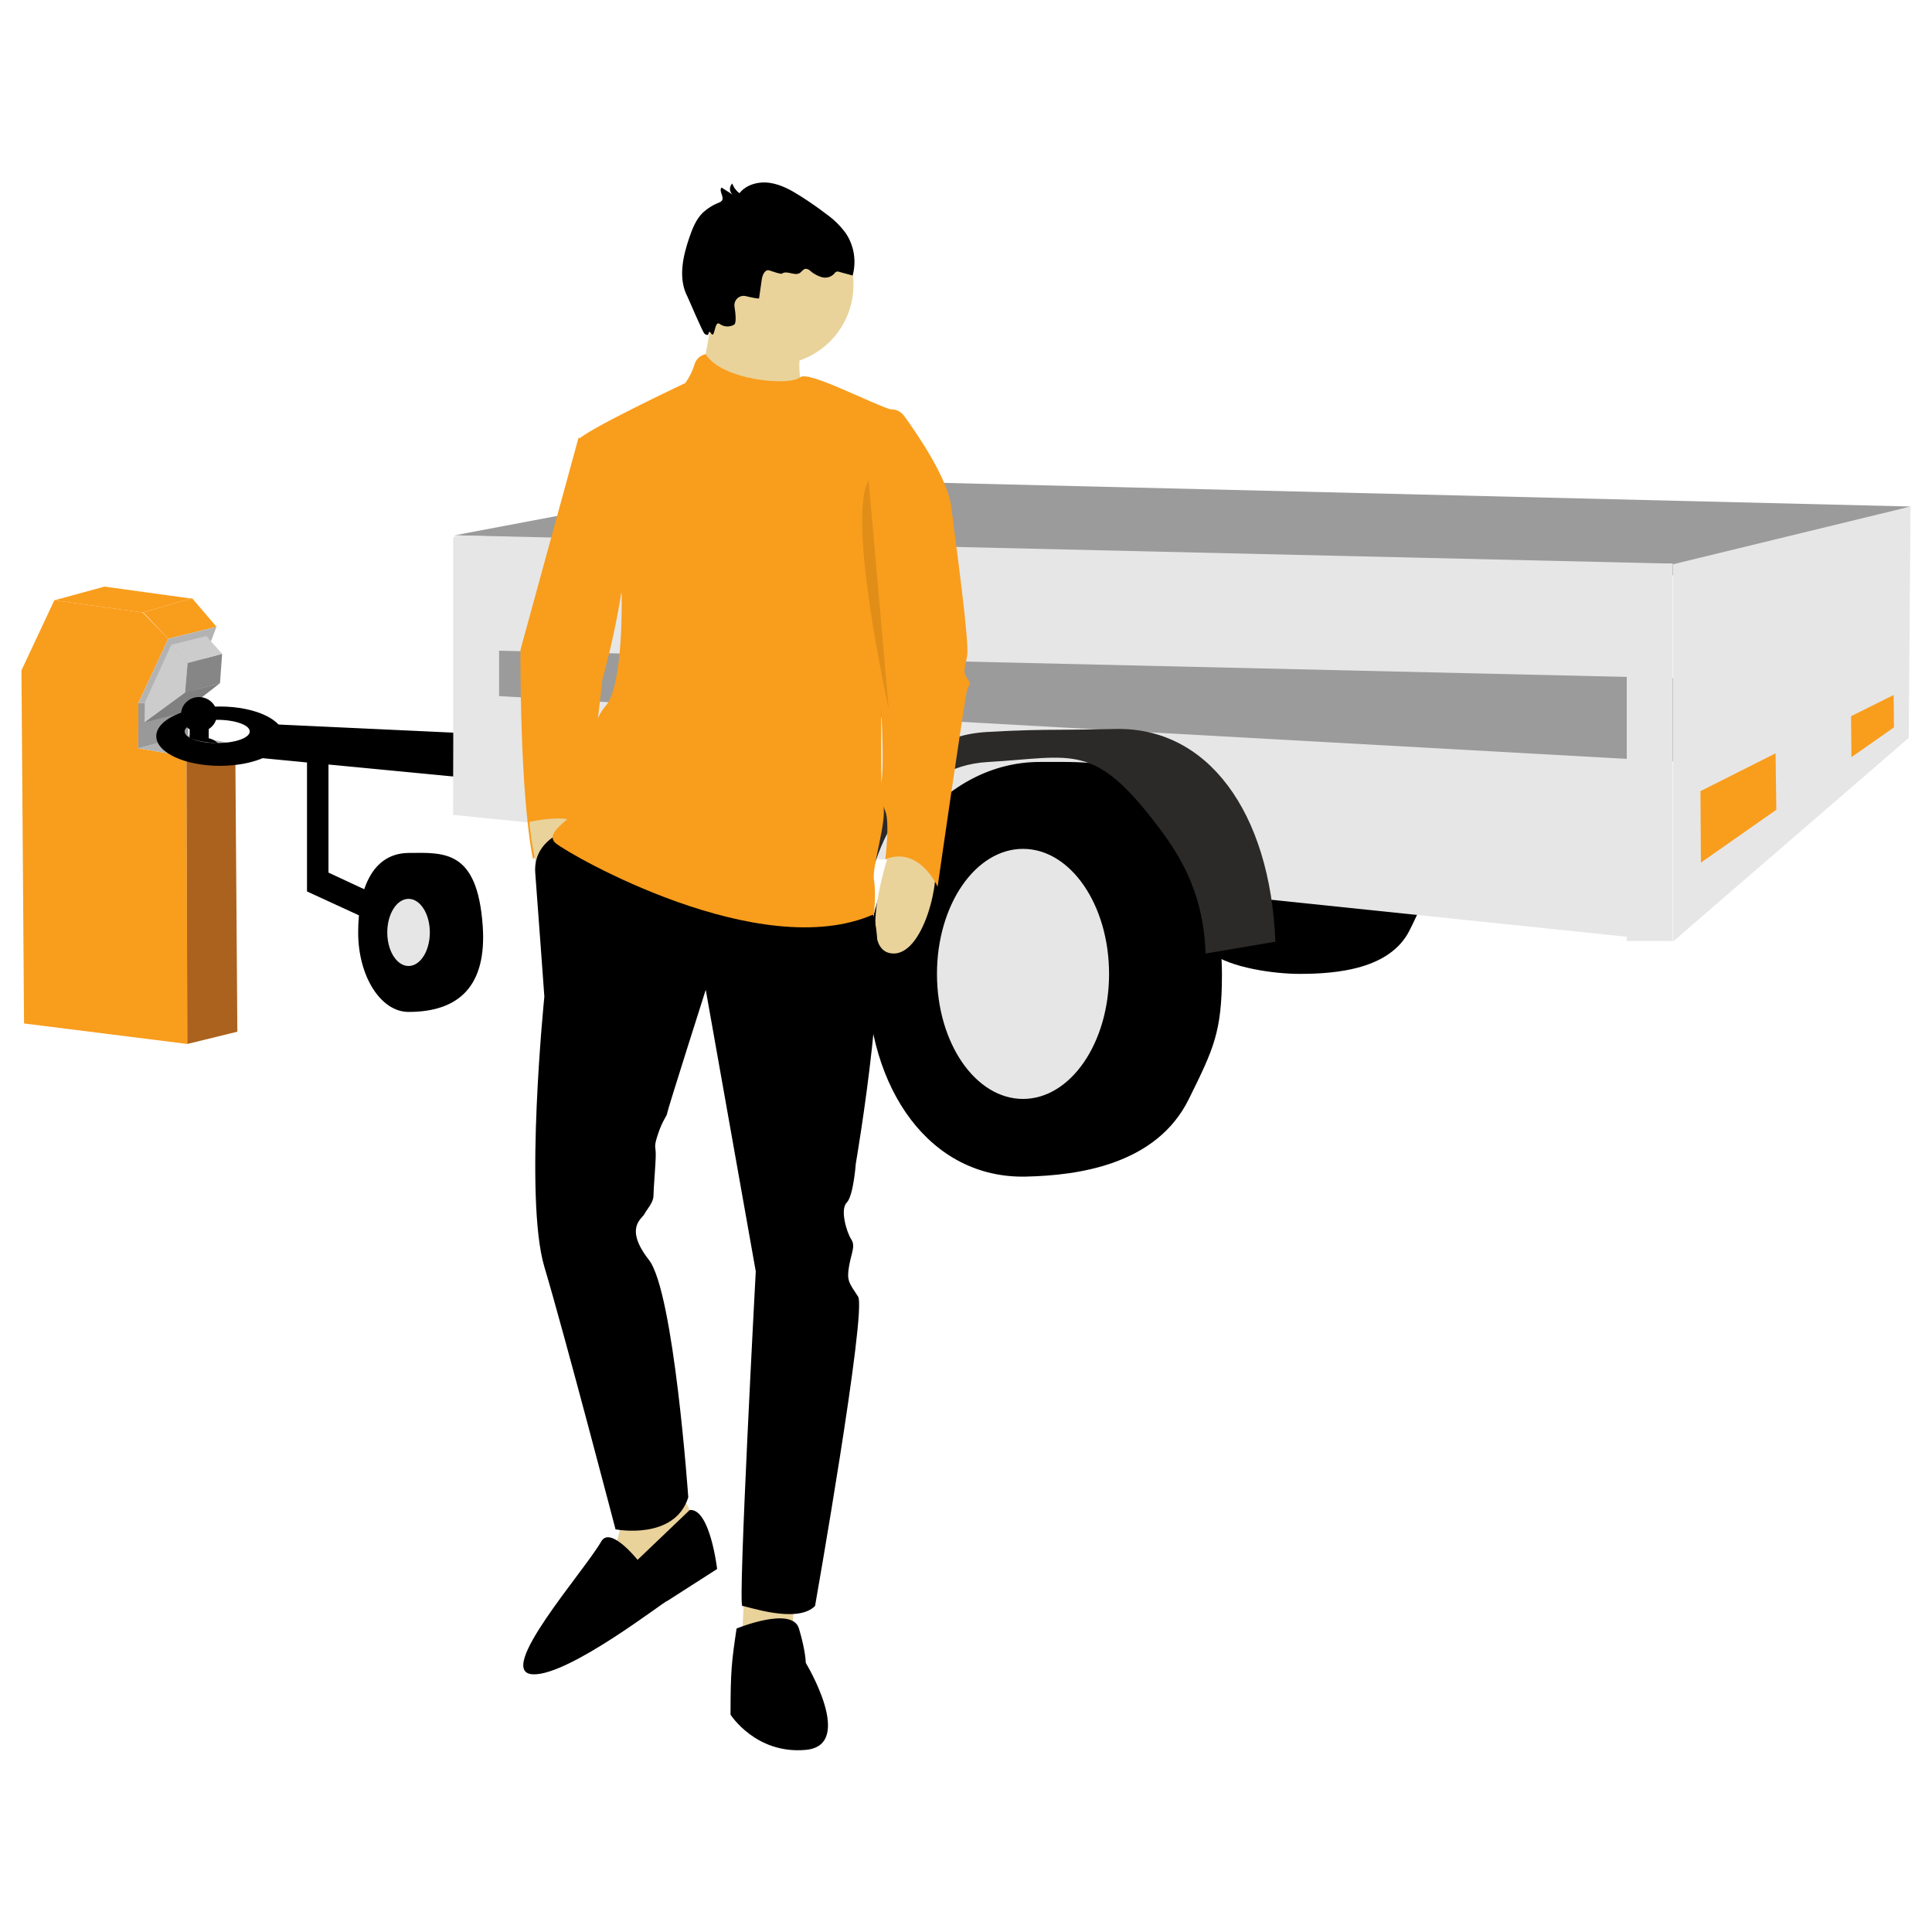 <svg width="160" height="160" viewBox="0 0 160 160" fill="none" xmlns="http://www.w3.org/2000/svg">
<path fill-rule="evenodd" clip-rule="evenodd" d="M4.499 49.716L11.818 50.724L13.936 52.901L11.459 58.227L11.446 61.975L15.447 62.645L15.511 86.456L1.991 84.759L1.777 55.515L4.499 49.716Z" fill="#F99D1C"/>
<path fill-rule="evenodd" clip-rule="evenodd" d="M15.447 62.645L19.484 61.63L19.656 85.442L15.511 86.456L15.447 62.645Z" fill="#AB621E"/>
<path fill-rule="evenodd" clip-rule="evenodd" d="M11.862 50.711L15.909 49.545L17.931 51.905L13.937 52.901L11.862 50.711Z" fill="#F99D1C"/>
<path fill-rule="evenodd" clip-rule="evenodd" d="M8.654 48.58L15.827 49.569L11.819 50.723L4.499 49.716L8.654 48.58Z" fill="#F99D1C"/>
<path fill-rule="evenodd" clip-rule="evenodd" d="M11.446 61.975L15.58 60.873L19.484 61.63L15.447 62.645L11.446 61.975Z" fill="#B3B3B3"/>
<path fill-rule="evenodd" clip-rule="evenodd" d="M11.459 58.227L15.589 58.042L15.58 60.873L11.446 61.975L11.459 58.227Z" fill="#999999"/>
<path fill-rule="evenodd" clip-rule="evenodd" d="M13.936 52.901L17.93 51.905L15.589 58.042L11.459 58.227L13.936 52.901Z" fill="#B3B3B3"/>
<path fill-rule="evenodd" clip-rule="evenodd" d="M15.327 57.371L15.536 54.908L18.395 54.147L18.219 56.582L15.327 57.371Z" fill="#878686"/>
<path fill-rule="evenodd" clip-rule="evenodd" d="M14.185 53.4L15.535 54.908L15.326 57.371L11.975 59.827L11.989 58.203L14.185 53.4Z" fill="#CCCCCC"/>
<path fill-rule="evenodd" clip-rule="evenodd" d="M15.362 57.338L18.218 56.581L15.049 59.036L11.975 59.827L15.362 57.338Z" fill="#808080"/>
<path fill-rule="evenodd" clip-rule="evenodd" d="M14.185 53.4L17.085 52.673L18.394 54.147L15.535 54.909L14.185 53.4Z" fill="#CCCCCC"/>
<path fill-rule="evenodd" clip-rule="evenodd" d="M16.479 57.727C17.3 57.727 17.965 58.372 17.965 59.168C17.965 59.675 17.695 60.122 17.285 60.378V61.139C17.749 61.227 18.06 61.565 18.06 61.565C17.059 61.469 16.598 61.431 15.707 61.139V60.4C15.279 60.147 14.992 59.69 14.992 59.167C14.992 58.372 15.658 57.726 16.479 57.726L16.479 57.727Z" fill="black"/>
<path fill-rule="evenodd" clip-rule="evenodd" d="M22.05 59.957L63.83 61.898L63.13 66.766L27.203 63.315V72.265L32.6 74.777L31.815 76.765L25.425 73.826V63.145L21.495 62.767L22.05 59.957Z" fill="black"/>
<path fill-rule="evenodd" clip-rule="evenodd" d="M62.628 39.611L158.222 41.948L138.502 47.651L37.664 44.329L62.628 39.611Z" fill="#9B9B9B"/>
<path d="M96.522 67.05C96.522 59.537 101.499 53.447 107.638 53.447C109.985 53.447 112.948 53.3 114.742 54.819C117.642 57.274 119.375 62.497 119.375 67.138C119.375 70.852 118.344 73.852 116.729 77.058C115.119 80.252 110.742 80.653 107.638 80.653C105.518 80.653 101.933 80.159 100.248 78.899C97.052 76.51 96.522 71.968 96.522 67.05H96.522Z" fill="black"/>
<path fill-rule="evenodd" clip-rule="evenodd" d="M37.664 44.329L138.517 46.678L138.047 77.924L37.536 67.469L37.664 44.329Z" fill="#E6E6E6"/>
<path d="M71.815 80.591C71.815 70.932 78.213 63.102 86.106 63.102C89.124 63.102 92.933 62.914 95.24 64.866C98.968 68.022 101.196 74.738 101.196 80.704C101.196 85.48 100.495 86.881 98.453 91.022C95.769 96.466 89.292 97.346 84.95 97.441C77.058 97.615 71.814 90.25 71.814 80.591L71.815 80.591Z" fill="black"/>
<path d="M84.722 91.009C88.657 91.009 91.848 86.373 91.848 80.654C91.848 74.935 88.657 70.299 84.722 70.299C80.786 70.299 77.596 74.935 77.596 80.654C77.596 86.373 80.786 91.009 84.722 91.009Z" fill="#E6E6E6"/>
<path fill-rule="evenodd" clip-rule="evenodd" d="M39.638 53.852L138.549 56.148V63.06L39.262 57.535L39.638 53.852Z" fill="#9B9B9B"/>
<path d="M69.674 77.758C69.743 73.054 70.981 68.78 73.163 65.669C75.234 62.717 78.146 60.824 81.705 60.622C84.629 60.455 85.997 60.447 87.855 60.436C88.995 60.429 90.323 60.42 92.351 60.372C96.198 60.28 99.38 61.996 101.674 65.048C104.016 68.162 105.411 72.644 105.622 77.989L99.847 78.966C99.662 74.272 98.04 71.285 96.028 68.609C90.597 61.385 88.961 62.7 81.776 63.109C78.71 63.283 76.215 64.894 74.453 67.406C72.589 70.062 71.532 73.74 71.472 77.807L69.674 77.758H69.674Z" fill="#2B2A29"/>
<path fill-rule="evenodd" clip-rule="evenodd" d="M138.517 46.678H134.72V77.924H138.517V46.678Z" fill="#E6E6E6"/>
<path fill-rule="evenodd" clip-rule="evenodd" d="M41.333 44.489H37.536V67.469L41.333 67.864V44.489Z" fill="#E6E6E6"/>
<path fill-rule="evenodd" clip-rule="evenodd" d="M158.222 41.948L138.55 46.731V77.977L158.075 61.107L158.222 41.948Z" fill="#E6E6E6"/>
<path fill-rule="evenodd" clip-rule="evenodd" d="M147.045 62.387L140.826 65.519L140.862 71.436L147.107 67.061L147.045 62.387Z" fill="#F99D1C"/>
<path fill-rule="evenodd" clip-rule="evenodd" d="M156.823 57.557L153.295 59.313L153.329 62.704L156.851 60.236L156.823 57.557Z" fill="#F99D1C"/>
<path fill-rule="evenodd" clip-rule="evenodd" d="M18.214 58.51C21.126 58.51 23.486 59.61 23.486 60.967C23.486 62.324 21.126 63.423 18.214 63.423C15.303 63.423 12.942 62.324 12.942 60.967C12.942 59.61 15.303 58.51 18.214 58.51ZM17.987 59.612C19.476 59.612 20.683 60.044 20.683 60.575C20.683 61.107 19.476 61.538 17.987 61.538C16.497 61.538 15.29 61.107 15.29 60.575C15.29 60.044 16.498 59.612 17.987 59.612Z" fill="black"/>
<path fill-rule="evenodd" clip-rule="evenodd" d="M33.834 70.637C36.805 70.608 39.528 70.368 39.975 76.664C40.325 81.599 38.067 83.803 33.834 83.803C31.53 83.803 29.662 80.855 29.662 77.22C29.662 73.584 30.863 70.666 33.834 70.637Z" fill="black"/>
<path d="M33.834 80C34.808 80 35.597 78.755 35.597 77.22C35.597 75.684 34.808 74.439 33.834 74.439C32.861 74.439 32.072 75.684 32.072 77.22C32.072 78.755 32.861 80 33.834 80Z" fill="#E6E6E6"/>
<path d="M49.035 36.273H47.906L43.105 53.812C43.105 53.812 43.011 65.472 44.141 71.16C44.141 71.16 46.023 68.695 47.341 68.695C48.659 68.695 49.883 56.276 49.883 56.276C49.883 56.276 55.059 38.548 49.035 36.273Z" fill="#F99D1C"/>
<path d="M73.885 69.833C73.885 69.833 70.873 78.365 73.696 78.934C76.52 79.503 78.026 72.298 77.273 71.35C76.52 70.402 73.885 69.833 73.885 69.833Z" fill="#E9D39B"/>
<path d="M43.834 68.07C43.834 68.07 44.681 77.085 47.479 76.4C50.277 75.715 48.622 68.543 47.541 68.004C46.462 67.465 43.834 68.07 43.834 68.07Z" fill="#E9D39B"/>
<path d="M51.106 120.837C51.106 120.837 52.423 127.283 50.164 128.99C47.905 130.696 50.917 134.299 50.917 134.299L58.071 126.715C58.071 126.715 55.059 121.974 55.247 119.13L51.106 120.837Z" fill="#E9D39B"/>
<path d="M62.4 126.715L61.647 131.834L61.459 135.437L65.6 135.057L66.165 127.663L62.4 126.715Z" fill="#E9D39B"/>
<path d="M46.462 68.974C46.462 68.974 44.14 69.833 44.328 72.298C44.517 74.763 45.081 82.536 45.081 82.536C45.081 82.536 43.387 99.222 45.081 104.91C46.776 110.598 50.976 126.654 50.976 126.654C50.976 126.654 55.87 127.603 57 124C57 124 55.812 106.996 53.741 104.341C51.67 101.687 53.176 100.928 53.364 100.549C53.553 100.17 54.117 99.601 54.117 99.032C54.117 98.463 54.306 96.378 54.306 95.619C54.306 94.861 54.117 95.05 54.494 93.913C54.87 92.775 55.247 92.396 55.247 92.206C55.247 92.017 58.447 81.968 58.447 81.968L62.589 105.289C62.589 105.289 61.099 133 61.476 133C61.852 133 65.994 134.517 67.5 133C67.5 133 71.813 108.512 71.06 107.375C70.307 106.237 70.119 106.048 70.307 104.91C70.495 103.772 70.872 103.203 70.495 102.635C70.119 102.066 69.554 100.17 70.119 99.601C70.683 99.032 70.872 96.378 70.872 96.378C70.872 96.378 74.072 77.796 72.001 75.142C69.93 72.487 46.462 68.974 46.462 68.974Z" fill="black"/>
<path d="M52.8 129.18C52.8 129.18 50.541 126.335 49.788 127.663C48.408 130.095 40.896 138.529 44.141 138.66C47.16 138.782 55.195 132.461 55.247 132.592L59.389 129.938C59.389 129.938 58.806 124.904 57.121 125.051L52.8 129.18Z" fill="black"/>
<path d="M61 134.868C61 134.868 65.601 132.972 66.166 134.868C66.731 136.764 66.731 137.712 66.731 137.712C66.731 137.712 70.872 144.537 66.731 144.917C62.589 145.296 60.5 142 60.5 142C60.5 138.359 60.59 137.62 61 134.868Z" fill="black"/>
<path d="M64.095 30.206C67.734 30.206 70.683 27.234 70.683 23.569C70.683 19.904 67.734 16.933 64.095 16.933C60.456 16.933 57.506 19.904 57.506 23.569C57.506 27.234 60.456 30.206 64.095 30.206Z" fill="#E9D39B"/>
<path d="M59.201 25.086L57.883 32.481L67.107 34.756C67.107 34.756 64.942 29.352 67.295 26.982C67.891 26.383 59.201 25.086 59.201 25.086Z" fill="#E9D39B"/>
<path d="M58.444 29.331C58.221 29.373 58.016 29.477 57.85 29.632C57.684 29.787 57.565 29.986 57.506 30.206C57.342 30.75 57.087 31.263 56.753 31.722C56.753 31.722 47.905 35.894 47.905 36.463C47.905 37.031 51.482 49.166 51.482 49.166C51.482 49.166 51.67 56.75 50.164 58.457C48.658 60.163 47.152 66.42 47.529 66.989C47.905 67.558 44.893 68.885 46.023 69.833C47.152 70.781 62.965 79.882 72.378 75.711C72.378 75.711 72.566 74.004 72.378 72.867C72.189 71.729 73.507 67.937 73.131 66.61C72.754 65.283 73.131 51.631 73.131 51.631L75.071 35.466C75.108 35.159 75.036 34.849 74.869 34.589C74.701 34.33 74.448 34.139 74.155 34.049C71.985 33.384 66.953 30.665 66.26 31.248C65.362 32.004 59.758 31.489 58.444 29.331Z" fill="#F99D1C"/>
<path d="M73.32 33.997L73.332 33.992C73.601 33.884 73.898 33.868 74.177 33.949C74.456 34.029 74.7 34.201 74.872 34.437C76.038 36.044 78.493 39.658 78.779 41.961C79.155 44.995 80.285 53.148 80.097 54.285C79.908 55.423 79.72 55.612 80.097 56.181C80.473 56.75 80.285 56.56 80.097 57.129C79.908 57.698 77.649 73.435 77.649 73.435C77.649 73.435 76.143 70.022 73.32 71.16C73.32 71.16 73.696 68.126 73.32 67.178C72.943 66.23 72.567 65.662 72.943 64.903C73.32 64.145 72.943 56.75 72.755 55.992C72.567 55.233 72.755 51.251 72.755 51.251L71.061 43.478L73.32 33.997Z" fill="#F99D1C"/>
<path d="M62.864 24.699L63.087 23.136C63.139 22.772 63.351 22.293 63.702 22.392C64.002 22.477 64.654 22.735 64.763 22.657C65.171 22.365 65.79 22.875 66.22 22.616C66.4 22.507 66.517 22.275 66.727 22.259C66.867 22.268 67 22.329 67.099 22.429C67.378 22.674 67.707 22.853 68.062 22.956C68.24 23.005 68.428 23.005 68.607 22.956C68.785 22.907 68.947 22.811 69.076 22.678C69.122 22.607 69.183 22.547 69.255 22.505C69.341 22.48 69.431 22.484 69.513 22.517L70.612 22.818C70.773 22.228 70.806 21.61 70.709 21.006C70.612 20.402 70.386 19.826 70.047 19.318C69.602 18.709 69.061 18.176 68.447 17.74C67.767 17.219 67.065 16.729 66.342 16.27C65.55 15.766 64.71 15.291 63.783 15.149C62.857 15.007 61.82 15.261 61.238 16C60.964 15.8 60.758 15.52 60.648 15.197C60.583 15.257 60.531 15.331 60.497 15.413C60.463 15.495 60.447 15.584 60.451 15.672C60.455 15.761 60.478 15.848 60.519 15.927C60.559 16.006 60.617 16.075 60.687 16.129L59.758 15.532C59.497 15.808 60.007 16.309 59.785 16.617C59.717 16.693 59.631 16.75 59.535 16.782C59.03 16.98 58.568 17.273 58.173 17.645C57.639 18.184 57.349 18.916 57.1 19.635C56.547 21.234 56.144 23.068 56.931 24.566C57.02 24.735 58.197 27.537 58.353 27.646C58.883 28.015 58.538 27.121 58.918 27.646C59.216 28.057 59.16 26.483 59.603 26.828C59.776 26.954 59.982 27.025 60.195 27.035C60.408 27.045 60.62 26.992 60.804 26.883C60.987 26.755 60.928 26.043 60.829 25.39C60.81 25.265 60.822 25.138 60.863 25.019C60.904 24.9 60.974 24.793 61.066 24.707C61.158 24.622 61.269 24.561 61.39 24.528C61.511 24.496 61.638 24.494 61.759 24.523C62.31 24.654 62.855 24.765 62.864 24.699Z" fill="black"/>
<path opacity="0.1" d="M71.937 39.802L73.602 58.741C73.602 58.741 70.083 42.857 71.937 39.802Z" fill="black"/>
</svg>
